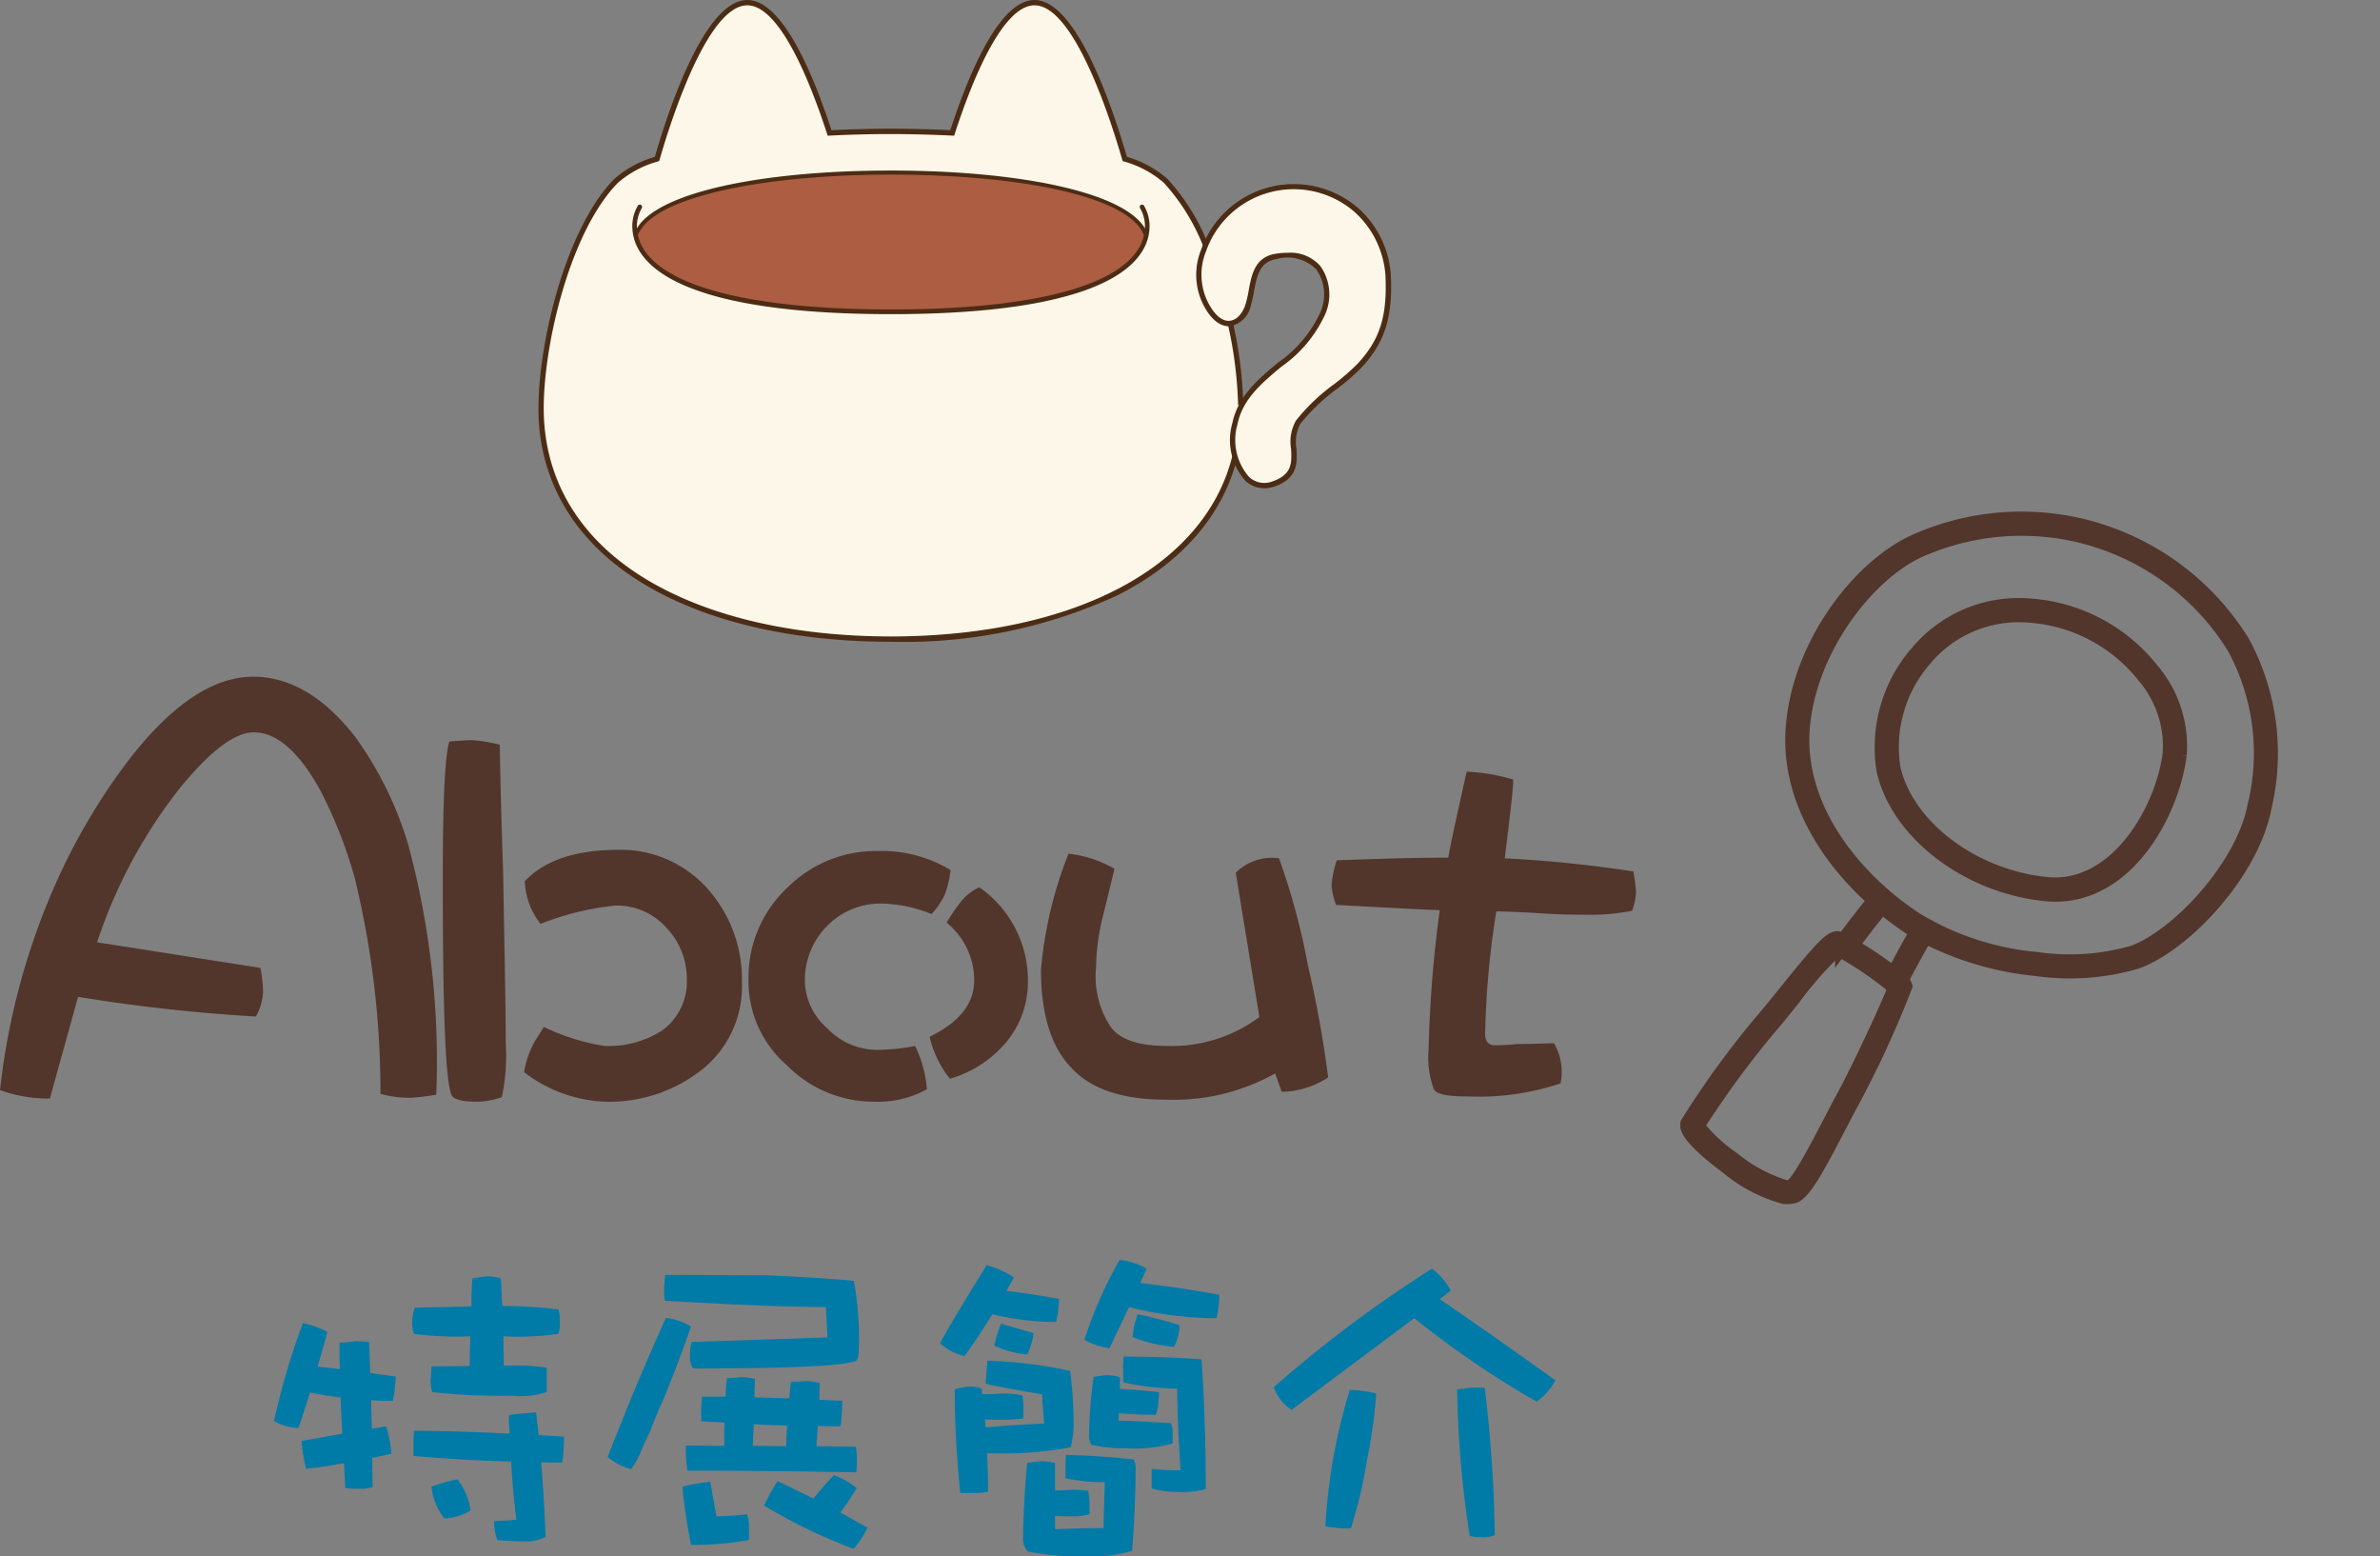 <svg xmlns="http://www.w3.org/2000/svg" width="140.854" height="92.087" viewBox="0 0 140.854 92.087"><rect x="0" y="0" width="140.854" height="92.087" fill="#808080" stroke="none"/><g transform="translate(0 0)"><g transform="translate(0 25.203)"><g transform="translate(0 14.825)"><path d="M928.581-181.13a6.651,6.651,0,0,1-1.786-.232,53.464,53.464,0,0,0-1.514-12.734,26.8,26.8,0,0,0-2.057-5.241c-1.243-2.252-2.563-3.416-3.922-3.416-1.126,0-2.561,1.087-4.348,3.261a29.752,29.752,0,0,0-4.93,9.162l9.666,1.515a7.58,7.58,0,0,1,.156,1.4,3.184,3.184,0,0,1-.427,1.476,101.1,101.1,0,0,1-10.52-1.164l-1.67,6.017a8.4,8.4,0,0,1-2.95-.5,41.234,41.234,0,0,1,3.3-12.229,36.7,36.7,0,0,1,4.464-7.492c2.484-3.145,4.892-4.737,7.222-4.737,2.173,0,4.192,1.2,6.017,3.533a21.2,21.2,0,0,1,3.145,6.367,49.252,49.252,0,0,1,1.669,14.829A13.98,13.98,0,0,1,928.581-181.13Z" transform="translate(-904.278 206.054)" fill="#52362b"/><path d="M932.687-181.354a4.562,4.562,0,0,1-1.437.272c-.853,0-1.359-.117-1.513-.349-.389-.7-.544-4.97-.544-12.812,0-4.543.116-7.259.388-8.153.5-.039.971-.077,1.359-.077a8.779,8.779,0,0,1,1.63.271c0,.427.039,2.95.195,7.532.078,4.619.155,8,.155,10.132A11.668,11.668,0,0,1,932.687-181.354Zm11.648-1.476a8.869,8.869,0,0,1-5.476,1.748,8.359,8.359,0,0,1-4.852-1.748,5.376,5.376,0,0,1,.7-1.941c.078-.117.233-.349.467-.737a12.568,12.568,0,0,0,3.61,1.125,5.817,5.817,0,0,0,3.416-.932,3.559,3.559,0,0,0,1.436-2.989,4.372,4.372,0,0,0-1.241-3.106,3.913,3.913,0,0,0-2.951-1.281,16.4,16.4,0,0,0-4.464,1.088,4.323,4.323,0,0,1-.933-2.523q1.748-1.865,5.591-1.864a6.876,6.876,0,0,1,5.28,2.368,8.049,8.049,0,0,1,1.979,5.475A6.29,6.29,0,0,1,944.335-182.83Z" transform="translate(-902.988 206.239)" fill="#52362b"/><path d="M958-193.634a4.352,4.352,0,0,1-.776,1.125,8.205,8.205,0,0,0-2.95-.621,4.419,4.419,0,0,0-3.222,1.32,4.54,4.54,0,0,0-1.321,3.26,3.793,3.793,0,0,0,1.321,2.795,4.091,4.091,0,0,0,2.95,1.282,11.948,11.948,0,0,0,2.251-.234,6.972,6.972,0,0,1,.7,2.562,5.936,5.936,0,0,1-3.106.738,7.228,7.228,0,0,1-5.2-2.174,6.565,6.565,0,0,1-2.252-5.009,7.292,7.292,0,0,1,2.252-5.435,7.434,7.434,0,0,1,5.474-2.213,7.816,7.816,0,0,1,4.231,1.125A5.836,5.836,0,0,1,958-193.634Zm3.689,8.657a6.808,6.808,0,0,1-3.377,2.213,6.306,6.306,0,0,1-1.2-2.485c1.747-.854,2.639-1.941,2.639-3.338A4.373,4.373,0,0,0,958.119-192a10.852,10.852,0,0,1,.814-1.2,2.9,2.9,0,0,1,1.125-.892,6.713,6.713,0,0,1,2.874,5.59A5.6,5.6,0,0,1,961.69-184.977Z" transform="translate(-902.097 206.562)" fill="#52362b"/><path d="M977.1-182l-.388-1.088a12.28,12.28,0,0,1-6.444,1.554c-2.6,0-4.465-.622-5.629-1.9-1.2-1.242-1.786-3.184-1.786-5.784a24.185,24.185,0,0,1,1.63-6.872,7.027,7.027,0,0,1,2.718.893c-.234.971-.466,1.942-.7,2.873a13.057,13.057,0,0,0-.388,2.95,5.418,5.418,0,0,0,.892,3.572c.583.737,1.669,1.087,3.3,1.087a8.687,8.687,0,0,0,5.474-1.708l-1.4-8.54a3.046,3.046,0,0,1,2.562-.854,40.777,40.777,0,0,1,1.708,6.327,67.462,67.462,0,0,1,1.2,6.639A5.178,5.178,0,0,1,977.1-182Z" transform="translate(-901.245 206.57)" fill="#52362b"/><path d="M996.989-192.472a12.127,12.127,0,0,1-2.6.233c-.661,0-1.552,0-2.718-.078-1.242-.078-2.174-.116-2.718-.116a51.907,51.907,0,0,0-.661,7.22q0,.7.583.7c.039,0,.506,0,1.359-.077.855,0,1.554-.04,2.135-.04a3.368,3.368,0,0,1,.388,2.369,15.113,15.113,0,0,1-5.4.776c-1.242,0-1.942-.117-2.1-.427a5.484,5.484,0,0,1-.309-2.406,72.746,72.746,0,0,1,.658-8.191c-1.2-.039-3.261-.156-6.133-.311a3.862,3.862,0,0,1-.271-1.164,6.391,6.391,0,0,1,.31-1.476c2.252-.078,4.426-.155,6.6-.155.155-.932.544-2.64,1.086-5.086a10.962,10.962,0,0,1,2.757.466c0,.583-.193,2.135-.5,4.659a75.532,75.532,0,0,1,7.61.776,11.581,11.581,0,0,1,.156,1.2A3.636,3.636,0,0,1,996.989-192.472Z" transform="translate(-900.398 206.331)" fill="#52362b"/></g><path d="M14.844,0A15.326,15.326,0,0,0,5.708,3.348,15.034,15.034,0,0,0,2.945,6.22,15.379,15.379,0,0,0,.033,13.778C-.293,17.284,1.814,22.6,5.9,25.416c3.393,2.342,7.719,2.109,11.286.911.318.811.751,1.89,1.2,2.93a1.714,1.714,0,0,0-.324.233h0c-.193.342.144,1.354,1.253,4.224.314.812.611,1.578.808,2.159a53.583,53.583,0,0,0,2.982,6.681c.481.509,3.275-.742,3.3-.756a8.8,8.8,0,0,0,3.195-2.006,1.47,1.47,0,0,0,.239-.474c.155-.566-.727-2.009-2.2-4.318-.31-.486-.612-.961-.877-1.392a60.078,60.078,0,0,0-4.342-6.143.718.718,0,0,0-.412.041c-.469-.739-1.068-1.707-1.607-2.644a18.056,18.056,0,0,0,4.967-4.716,14.056,14.056,0,0,0,2.617-5.38c.5-3.017-1.182-8.478-4.092-11A13.741,13.741,0,0,0,14.844,0Zm8.775,4.1c2.76,2.389,4.417,7.752,3.947,10.6a13.624,13.624,0,0,1-2.539,5.194,16.7,16.7,0,0,1-5.684,5.074c-3.738,1.87-9.168,2.876-13.2.1C2.242,22.365.157,17.127.464,13.818A14.943,14.943,0,0,1,3.294,6.476,14.583,14.583,0,0,1,5.977,3.687,14.876,14.876,0,0,1,14.842.433,13.155,13.155,0,0,1,23.619,4.1ZM26.4,33.836c.265.433.57.91.881,1.4.9,1.414,2.261,3.549,2.145,3.971a1.025,1.025,0,0,1-.169.332,9.09,9.09,0,0,1-3.028,1.87,9.241,9.241,0,0,1-2.805.852,56.468,56.468,0,0,1-2.888-6.524c-.2-.589-.5-1.36-.814-2.176a22.162,22.162,0,0,1-1.292-3.838,20.543,20.543,0,0,1,3.816-1.848C22.666,28.309,25.208,31.891,26.4,33.836Zm-7.639-4.8c-.437-1.013-.858-2.062-1.168-2.854a18.351,18.351,0,0,0,1.943-.827c.166-.084.332-.18.5-.274.52.9,1.1,1.839,1.559,2.569A24.083,24.083,0,0,0,18.762,29.034ZM6.947,9.454q-.153.21-.3.43A7.739,7.739,0,0,0,5.8,16.892a8.448,8.448,0,0,0,4.992,5.148c3.553,1.1,8.267-.84,10.966-4.516l.092-.127c2.65-3.716-.324-8.67-3.167-10.848A6.884,6.884,0,0,0,13.55,5.473,10.011,10.011,0,0,0,6.947,9.454Zm14.461,7.813c-2.594,3.534-7.1,5.408-10.489,4.359a7.994,7.994,0,0,1-4.712-4.88,7.311,7.311,0,0,1,.8-6.623c.093-.141.188-.278.286-.412A9.578,9.578,0,0,1,13.612,5.9a6.456,6.456,0,0,1,4.807.99c2.817,2.158,5.453,6.921,3.078,10.253Z" transform="translate(125.248 0) rotate(60)" fill="#52362b" stroke="#52362b" stroke-width="1"/></g><g transform="translate(31.868)"><path d="M440.833,1176.624a6.291,6.291,0,0,0-2.418-1.3c-.689-2.4-2.873-9.245-5.34-9.245-2.052,0-3.907,4.737-4.871,7.71-1.177-.058-2.381-.089-3.586-.093h-.087c-1.205,0-2.41.035-3.586.093-.963-2.973-2.819-7.71-4.871-7.71-2.467,0-4.651,6.849-5.34,9.245a6.287,6.287,0,0,0-2.418,1.3c-2.933,2.975-4.651,10.23-4.425,14.159.5,8.626,9.647,12.937,20.643,12.958h.08c11-.021,20.147-4.332,20.644-12.958C445.483,1186.854,443.766,1179.6,440.833,1176.624Z" transform="translate(-403.714 -1165.926)" fill="#fcf7e8"/><path d="M442.367,1186.1c-2.551-1.426-7.59-2.035-13.391-2.035s-10.841.609-13.391,2.035a4.8,4.8,0,0,0-1.73,1.632c.533,2.763,5.429,4.572,15.121,4.572,9.644,0,14.539-1.79,15.112-4.53C444.146,1187.213,442.367,1186.1,442.367,1186.1Z" transform="translate(-408.117 -1173.854)" fill="#ac5d42"/><path d="M480.852,1193.07c.681-1.889-.133-3.819-2.776-3.379-1.448.241-1.292,1.8-1.633,2.876-.382,1.207-1.81,1.919-2.5-.073a4.431,4.431,0,0,1-.136-3.151,5.625,5.625,0,0,1,10.924,1.439c.115,2.4-.288,3.858-1.706,5.382-.872.938-2.736,2.06-3.608,3.314-.85,1.224.66,2.931-1.475,3.672-1.551.538-2.752-1.251-2.275-3.565C476.266,1196.666,479.868,1195.8,480.852,1193.07Z" transform="translate(-434.446 -1174.516)" fill="#fcf7e8"/><path d="M477.179,1204.871a24.271,24.271,0,0,0-.6-4.758l.306-.068a24.585,24.585,0,0,1,.6,4.821Z" transform="translate(-435.773 -1180.901)" fill="#4c2c14"/><path d="M424.49,1203.774h-.237c-5.638-.031-10.538-1.161-14.181-3.273-3.991-2.312-6.225-5.713-6.463-9.832-.216-3.754,1.418-11.182,4.47-14.279a6.3,6.3,0,0,1,2.4-1.307c.826-2.855,2.963-9.279,5.468-9.279,2.035,0,3.827,4.161,4.983,7.7,1.087-.052,2.2-.081,3.318-.087h.4v0c1.115.006,2.23.035,3.318.087,1.156-3.543,2.948-7.7,4.983-7.7,2.5,0,4.643,6.425,5.468,9.279a6.29,6.29,0,0,1,2.4,1.307,12.488,12.488,0,0,1,2.4,3.848l-.288.124a12.207,12.207,0,0,0-2.334-3.751,6.119,6.119,0,0,0-2.357-1.256l-.078-.026-.022-.079c-.616-2.142-2.809-9.132-5.189-9.132-1.966,0-3.8,4.763-4.721,7.6l-.037.114-.12-.006c-1.171-.057-2.376-.088-3.579-.092h-.086c-1.2,0-2.408.035-3.579.092l-.12.006-.037-.114c-.92-2.839-2.756-7.6-4.722-7.6-2.379,0-4.573,6.99-5.189,9.132l-.023.079-.078.026a6.12,6.12,0,0,0-2.357,1.256c-2.993,3.035-4.593,10.343-4.38,14.04.231,4.01,2.412,7.322,6.306,9.579,3.628,2.1,8.532,3.22,14.181,3.23h.079c10.816-.02,18.545-4.116,20.171-10.689l.3.076c-.854,3.453-3.324,6.288-7.145,8.2a30.189,30.189,0,0,1-13.173,2.73h-.157Z" transform="translate(-403.591 -1165.803)" fill="#4c2c14"/><path d="M443.9,1187.733c-.021-.042-.145-.288-.165-.323-1.246-2.133-7.487-3.319-14.841-3.319-7.257,0-13.64,1.226-14.848,3.331-.005.009-.014.022-.026.038a.593.593,0,0,0-.115.247l-.235-.03a.815.815,0,0,1,.158-.357l.014-.02c1.267-2.209,7.6-3.45,15.052-3.45,7.433,0,13.759,1.236,15.045,3.436.027.046.157.3.174.339Z" transform="translate(-408.035 -1173.76)" fill="#4c2c14"/><path d="M428.83,1193.937c-4.994,0-8.859-.474-11.487-1.408-2.5-.888-3.819-2.209-3.819-3.821a2.4,2.4,0,0,1,.326-1.183.136.136,0,0,1,.186-.052.141.141,0,0,1,.051.189,2.119,2.119,0,0,0-.291,1.046c0,3.146,5.48,4.951,15.034,4.951s15.034-1.8,15.034-4.951a2.119,2.119,0,0,0-.291-1.046.141.141,0,0,1,.051-.189.135.135,0,0,1,.186.052,2.4,2.4,0,0,1,.327,1.183c0,1.612-1.321,2.933-3.819,3.821C437.689,1193.462,433.825,1193.937,428.83,1193.937Z" transform="translate(-407.971 -1175.35)" fill="#4c2c14"/><path d="M477.234,1203.281a1.637,1.637,0,0,1-1.093-.424,3.633,3.633,0,0,1-.788-3.425c.33-1.6,1.535-2.608,2.7-3.582a7.4,7.4,0,0,0,2.5-2.957,2.609,2.609,0,0,0-.227-2.559,2.416,2.416,0,0,0-2.375-.611c-.991.166-1.148,1.014-1.315,1.913a7.377,7.377,0,0,1-.195.856,1.54,1.54,0,0,1-1.214,1.2c-.336.028-.986-.1-1.579-1.245a3.954,3.954,0,0,1-.145-3.274,5.818,5.818,0,0,1,9.306-2.462,5.812,5.812,0,0,1,1.924,3.944c.12,2.507-.353,4-1.747,5.5a13.719,13.719,0,0,1-1.4,1.216,11.393,11.393,0,0,0-2.194,2.08,2.244,2.244,0,0,0-.245,1.485c.046.824.1,1.758-1.308,2.246A1.815,1.815,0,0,1,477.234,1203.281Zm1.415-13.934a2.351,2.351,0,0,1,1.912.786,2.913,2.913,0,0,1,.281,2.867h0a7.638,7.638,0,0,1-2.589,3.09c-1.175.983-2.286,1.911-2.594,3.4a3.328,3.328,0,0,0,.688,3.126,1.332,1.332,0,0,0,1.382.259c1.182-.41,1.143-1.115,1.1-1.932a2.511,2.511,0,0,1,.3-1.681,11.564,11.564,0,0,1,2.256-2.147,13.453,13.453,0,0,0,1.365-1.184c1.345-1.448,1.781-2.826,1.663-5.268a5.573,5.573,0,0,0-1.82-3.726,5.5,5.5,0,0,0-8.8,2.33,3.659,3.659,0,0,0,.127,3.029c.377.732.83,1.114,1.273,1.076.4-.034.762-.41.943-.979a7.051,7.051,0,0,0,.185-.818c.171-.921.364-1.964,1.572-2.165A4.6,4.6,0,0,1,478.649,1189.347Zm2.046,3.6h0Z" transform="translate(-434.289 -1174.392)" fill="#4c2c14"/></g><g transform="translate(16.214 74.546)"><path d="M746.664-502.836c-.165.66-.371,1.362-.578,2.064.453.041.887.1,1.321.145-.021-.537-.021-1.053-.021-1.569a4.72,4.72,0,0,0,.887-.083c.33,0,.619.021.867.042.021.619.041,1.238.061,1.836.516.083,1.011.145,1.506.206a7.715,7.715,0,0,1-.165,1.445c-.433,0-.866,0-1.279-.041,0,.578.02,1.156.041,1.692.289-.041.557-.1.846-.144a7.994,7.994,0,0,1,.31,1.61c-.392.1-.764.186-1.135.248,0,.6.021,1.176.021,1.734a2.362,2.362,0,0,1-.846.1,4.124,4.124,0,0,1-.763-.041c-.041-.5-.062-.991-.083-1.465-.742.124-1.506.248-2.249.33a10.566,10.566,0,0,1-.268-1.651q1.238-.216,2.415-.433c-.041-.7-.083-1.424-.1-2.146a17.682,17.682,0,0,1-1.816-.289q-.309,1.021-.681,2.1a3.019,3.019,0,0,1-1.444-.413,42.4,42.4,0,0,1,1.712-5.8A7.086,7.086,0,0,1,746.664-502.836Zm8.585-3.157c.248-.041.516-.083.826-.124a2.738,2.738,0,0,1,.867.124c.021.578.041,1.114.082,1.63a26.986,26.986,0,0,1,3.323.207,2.594,2.594,0,0,1,.082.7,2.39,2.39,0,0,1-.082.743,16.893,16.893,0,0,1-3.261.144c0,.619.02,1.2.02,1.733h.5a11.373,11.373,0,0,1,2.043.124v1.445a5.092,5.092,0,0,1-2.084.206,35.533,35.533,0,0,1-4.685-.206,2.082,2.082,0,0,1-.1-.764c.021-.289.041-.537.041-.764.66,0,1.424,0,2.27-.02,0-.578.021-1.176.041-1.754a19.485,19.485,0,0,1-3.343-.144,1.906,1.906,0,0,1-.1-.743,3.274,3.274,0,0,1,.144-.805c1.031-.021,2.166-.041,3.363-.083C755.187-504.879,755.208-505.436,755.249-505.993Zm2.208,9.183a9.535,9.535,0,0,1-.042-1.094c.5-.083,1.032-.124,1.61-.165.041.474.1.928.144,1.341.5.041.991.062,1.506.1a13.493,13.493,0,0,1-.1,1.527c-.433,0-.846,0-1.258-.021.124,1.485.206,2.951.268,4.416a2.4,2.4,0,0,1-1.279.268,13.828,13.828,0,0,1-1.589-.082,3.818,3.818,0,0,1-.186-1.114c.454-.021.887-.041,1.321-.083-.144-1.156-.248-2.291-.31-3.446-1.94-.041-3.88-.165-5.778-.33v-.867c0-.206.021-.413.021-.619C753.474-496.975,755.373-496.913,757.457-496.81Zm-2.311,4.54a3.119,3.119,0,0,1-1.548.475,3.436,3.436,0,0,1-.763-1.877,9.152,9.152,0,0,1,1.527-.433A3.887,3.887,0,0,1,755.146-492.27Z" transform="translate(-743.507 507.087)" fill="#007aa7"/><path d="M783.765-503.21c-.5,1.424-1.032,2.848-1.61,4.251-.33.7-.578,1.341-.784,1.878-.165.351-.31.681-.475,1.011a4.967,4.967,0,0,1-.682,1.3,3.836,3.836,0,0,1-1.382-.722q1.733-4.457,3.446-8.234A3.628,3.628,0,0,1,783.765-503.21Zm4.416-3.034c1.981.083,3.715.186,5.221.33a19,19,0,0,1,.289,4.169c0,.351-.083.557-.248.6-1.011.288-4.189.413-9.554.413a1.122,1.122,0,0,1-.186-.722,3.052,3.052,0,0,1,.1-.846c1.238-.042,3.9-.124,8.028-.268,0-.33-.042-.929-.083-1.8q-3.22,0-9.534-.371a5.117,5.117,0,0,1-.041-.784q.031-.433.062-.742C784.26-506.264,786.241-506.244,788.181-506.244Zm-2.909,14.26a14.132,14.132,0,0,0,1.8-.124,1.922,1.922,0,0,1,.124.7v.826a18.644,18.644,0,0,1-3.426.289,32.277,32.277,0,0,1-.516-3.446,11.8,11.8,0,0,1,1.651-.289Q785.086-492.974,785.271-491.984Zm.536-7.078c.021-.413.041-.764.083-1.094a6.867,6.867,0,0,0,.846-.062,3.58,3.58,0,0,1,.805.1c0,.371-.021.722-.021,1.094l2.064.062c.021-.33.061-.66.1-.991a7.776,7.776,0,0,0,.949-.041,5.329,5.329,0,0,1,.742.124c0,.33-.02.66-.02.991l1.361.061a13.179,13.179,0,0,1-.1,1.507c-.475,0-.929,0-1.341-.021-.041.413-.062.825-.083,1.2.743,0,1.527.021,2.311.021a3.1,3.1,0,0,1,.083.7,6.825,6.825,0,0,1-.041.825c-3.261-.062-6.583-.1-9.988-.1a8.392,8.392,0,0,1-.1-1.486c.743,0,1.486.021,2.271.021,0-.5,0-.949.021-1.383-.475-.021-.929-.041-1.383-.083v-.846a5.792,5.792,0,0,0,.041-.6Zm1.61,2.909c.661,0,1.321.021,1.981.021a11.829,11.829,0,0,1,.062-1.218c-.66-.021-1.321-.041-1.981-.082C787.459-497,787.438-496.565,787.417-496.152Zm6.15,2.5a15.9,15.9,0,0,1-.97,1.445c.537.289,1.073.6,1.61.887a4.849,4.849,0,0,1-.826,1.259,32.418,32.418,0,0,1-5.3-2.559,16.177,16.177,0,0,1,.8-1.445c.7.33,1.424.681,2.126,1.032a18.219,18.219,0,0,1,1.218-1.383A4.668,4.668,0,0,1,793.567-493.655Z" transform="translate(-759.083 507.152)" fill="#007aa7"/><path d="M818.385-506.82c-.165.289-.31.557-.454.8,1.073.124,2.105.289,3.116.475a6.776,6.776,0,0,1-.165,1.362,16.274,16.274,0,0,1-3.776-.454c-.578.928-1.115,1.754-1.652,2.476a3.34,3.34,0,0,1-1.445-.764c.455-.846,1.383-2.394,2.766-4.623A6.292,6.292,0,0,1,818.385-506.82Zm.495,6.975a3.713,3.713,0,0,1,.063.722v.64a7.035,7.035,0,0,1-1.321.083c-.372,0-.7,0-.949-.021a3.386,3.386,0,0,0,.041.475c.908-.083,2.064-.165,3.467-.227q-.094-.836-.124-1.734-1.61-.247-3.343-.619c.021-.413.062-.867.1-1.362a26.386,26.386,0,0,1,4.891.6,21.037,21.037,0,0,1,.206,2.848,5.75,5.75,0,0,1-.165,1.672,22.539,22.539,0,0,1-4.953.35c.041.764.062,1.527.062,2.27a2.778,2.778,0,0,1-.846.083h-.8a60.076,60.076,0,0,1-.33-6.129,4.461,4.461,0,0,1,.8-.165,1.922,1.922,0,0,1,.8.124,1.6,1.6,0,0,0,.041.33c.33,0,.7-.021,1.156-.041A5.959,5.959,0,0,1,818.879-499.845Zm.661-3.673a3.665,3.665,0,0,1-.371,1.258,5.751,5.751,0,0,1-1.94-.516,5.586,5.586,0,0,1,.392-1.3Q818.519-503.828,819.54-503.518Zm5.923,7.471a1.132,1.132,0,0,1,.123.392c0,1.692-.082,3.363-.206,5.014a8.86,8.86,0,0,1-2.93.33,15.976,15.976,0,0,1-3.24-.289,1.052,1.052,0,0,1-.289-.764c.021-1.444.1-2.93.248-4.478.206-.041.475-.062.8-.1a3.378,3.378,0,0,1,.846.1v1.63c.289,0,.64-.021,1.032-.041a5.509,5.509,0,0,1,.929.061,4.073,4.073,0,0,1,.082.722v.661a3.374,3.374,0,0,1-1.073.124c-.392,0-.722,0-.97-.021v.784c1.073-.041,2.022-.062,2.869-.062.021-.805.042-1.713.082-2.724a10.53,10.53,0,0,1-2.331-.227c0-.454,0-.929.021-1.383C822.9-496.275,824.245-496.192,825.463-496.047Zm.784-11.289c-.1.206-.227.5-.392.846,1.61.186,3.157.413,4.685.7a7.123,7.123,0,0,1-.165,1.383,20.862,20.862,0,0,1-5.18-.66c-.33.7-.722,1.507-1.155,2.435a3.946,3.946,0,0,1-1.486-.5,25.357,25.357,0,0,1,2.084-4.726A4.225,4.225,0,0,1,826.247-507.336Zm-1.589,6.418v.7c.785.041,1.569.1,2.312.186,0,.206-.021.433-.041.64a2.873,2.873,0,0,1-.144.7c-.454,0-.908,0-1.362-.041a5.149,5.149,0,0,1-.826-.062c0,.165-.021.33-.021.454.619,0,1.651.062,3.1.145a1.647,1.647,0,0,1,.1.6v.6a8.394,8.394,0,0,1-2.7.289,9.065,9.065,0,0,1-2.1-.206.976.976,0,0,1-.144-.619,26.98,26.98,0,0,1,.268-3.4c.247-.041.495-.083.743-.1A2.747,2.747,0,0,1,824.657-500.918Zm4.829-1.053q.247,3.529.248,7.677a5.8,5.8,0,0,1-1.754.165,5.241,5.241,0,0,1-1.445-.206v-1.156a13.949,13.949,0,0,0,1.713.083c-.124-1.734-.186-3.343-.206-4.829a15.737,15.737,0,0,1-3.178-.371c-.02-.309-.02-.6-.02-.887s.02-.5.02-.64C826.6-502.135,828.146-502.074,829.487-501.97Zm-1.3-2.022a2.809,2.809,0,0,1-.33,1.279,8.111,8.111,0,0,1-2.456-.578,5.1,5.1,0,0,1,.31-1.341A21.807,21.807,0,0,1,828.187-503.993Z" transform="translate(-774.592 507.852)" fill="#007aa7"/><path d="M859.819-505.629c-.248.186-.455.351-.661.5,2.27,1.548,4.54,3.157,6.852,4.808a3.68,3.68,0,0,1-1.114,1.259A55.464,55.464,0,0,1,857.653-504c-2.435,1.816-4.87,3.632-7.264,5.428a2.774,2.774,0,0,1-1.052-1.341,74.288,74.288,0,0,1,9.369-7.017A4.179,4.179,0,0,1,859.819-505.629Zm-4.417,6.088a31.742,31.742,0,0,1-.557,4,27.254,27.254,0,0,1-.949,3.983,8.593,8.593,0,0,1-1.507-.124,34.28,34.28,0,0,1,1.445-8.069A6.547,6.547,0,0,1,855.4-499.541Zm7.017,8.379a1.868,1.868,0,0,1-.784.124,2.817,2.817,0,0,1-.7-.083,61.881,61.881,0,0,1-.743-8.668c.289-.02.557-.062.825-.1h.805A80.894,80.894,0,0,1,862.419-491.163Z" transform="translate(-790.168 507.445)" fill="#007aa7"/></g></g></svg>